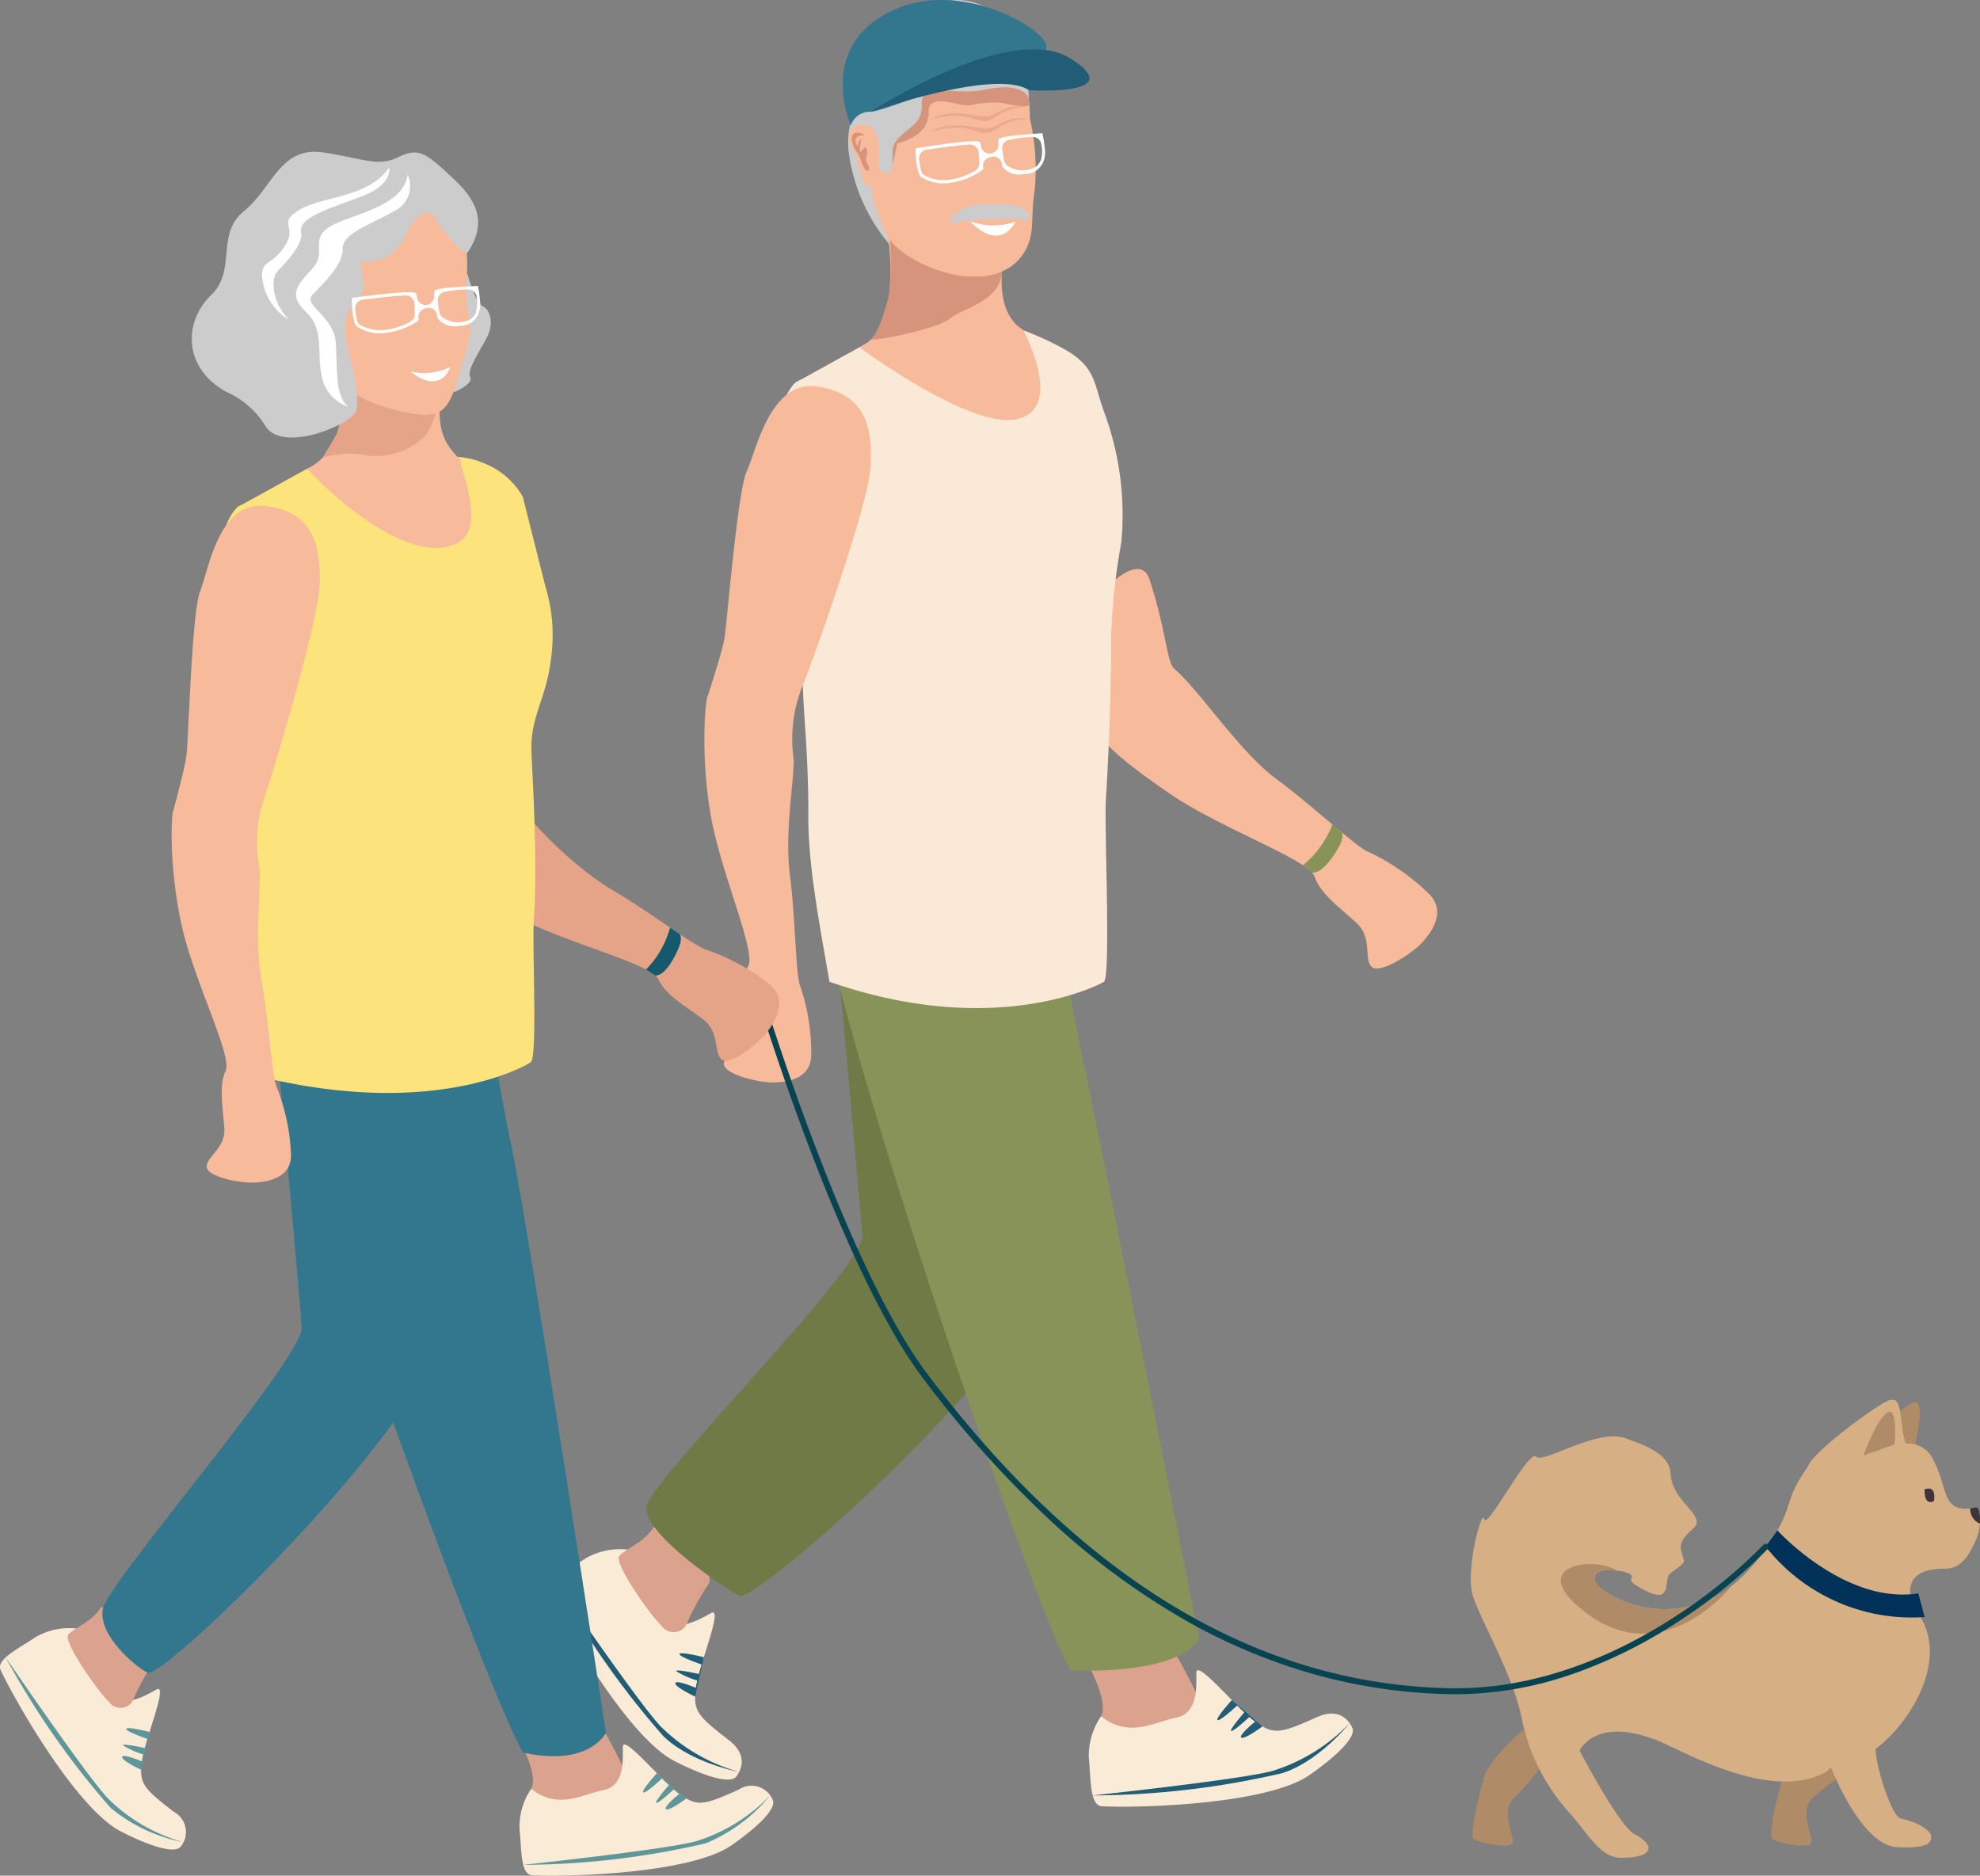 <svg id="Grupo_2817" data-name="Grupo 2817" xmlns="http://www.w3.org/2000/svg" xmlns:xlink="http://www.w3.org/1999/xlink" width="152.057" height="144.065" viewBox="0 0 152.057 144.065">
  <rect x="0" y="0" width="152.057" height="144.065" fill="#808080" stroke="none"/>
  <defs>
    <clipPath id="clip-path">
      <rect id="Retângulo_4986" data-name="Retângulo 4986" width="152.057" height="144.065" fill="none"/>
    </clipPath>
  </defs>
  <g id="Grupo_2816" data-name="Grupo 2816" clip-path="url(#clip-path)">
    <path id="Caminho_7488" data-name="Caminho 7488" d="M542.8,280.419c1.348,4.168,1.293,6.337,1.925,6.874,1.884,1.6,4.97,6.351,7.838,8.462s6.142,5.269,7.1,5.6a16.966,16.966,0,0,1,4.608,3.213c1.308,1.33.258,2.869-.567,3.751s-3.263,2.441-3.862,1.827.083-2.21-1.13-3.337-2.8-2.248-3.234-3.571-7.182-3.665-11.17-6.408-4.955-3.832-5.075-4.29-.583-9.762-.484-10.418,3.3-4.036,4.052-1.706" transform="translate(-454.516 -235.901)" fill="#f7ba9b"/>
    <path id="Caminho_7489" data-name="Caminho 7489" d="M643.092,405.742s.2.29-.147.974-1.319,2.222-2.135,2.115l-.69-.559a7.677,7.677,0,0,0,2.259-3.129Z" transform="translate(-540.054 -341.81)" fill="#879358"/>
    <path id="Caminho_7490" data-name="Caminho 7490" d="M275.443,761.2a5.343,5.343,0,0,0-3.273.689c-1.386.937-3.192,1.78-2.782,2.649,1.214,2.57,6.1,11.112,9.644,12.907,2.9,1.469,4.372,1.655,4.726,1.2s.97-1.626-.547-2.8c-2.445-1.891-2.775-2.254-2.541-4.026s2.155-6.29,1.16-5.742-2.691,1.567-3.761.254-3.128-2.433-2.626-5.132" transform="translate(-227.226 -642.181)" fill="#faebd7"/>
    <path id="Caminho_7491" data-name="Caminho 7491" d="M333.283,815.63s-1.555-.729-1.521-1.027,1.582.357,1.582.357l.106-.56a6.7,6.7,0,0,1-1.609-.714c-.077-.2,1.736.21,1.736.21l.209-.728s-1.757-.6-1.7-.808,1.867.247,1.867.247Z" transform="translate(-279.9 -685.322)" fill="#225d77"/>
    <path id="Caminho_7492" data-name="Caminho 7492" d="M286.453,790.878s-3.7-.687-5.817-2.742a65.319,65.319,0,0,1-8.389-12.03s6.45,9.47,8.2,11.3a13.885,13.885,0,0,0,6.01,3.475" transform="translate(-229.688 -654.783)" fill="#225d77"/>
    <path id="Caminho_7493" data-name="Caminho 7493" d="M310.875,754.612a18.838,18.838,0,0,0-1.761,3.21,1.125,1.125,0,0,1-1.85.082c-1.081-1.067-3.656-4.834-3.291-5.377s1.884-.994,2.651-2.252c0,0,4.8,2.433,4.251,4.337" transform="translate(-256.425 -632.99)" fill="#dba38d" fill-rule="evenodd"/>
    <path id="Caminho_7494" data-name="Caminho 7494" d="M347.582,405.271s1.428,25.972,0,32.135c-1.509,6.509-21.587,24.473-22.877,23.817-.976-.5-7.472-4.76-7.1-6.874s16.716-18.319,16.552-20.76-2.133-24.093-2.133-24.093l2.509-8.075Z" transform="translate(-267.941 -338.67)" fill="#707a46" fill-rule="evenodd"/>
    <path id="Caminho_7495" data-name="Caminho 7495" d="M535.466,810.459s1.426,2.609.85,3.69,3.471,2.235,5,1,3.136-.892,2.433-2.5-2.043-3.9-2.043-3.9-3.175,2.355-6.241,1.709" transform="translate(-451.76 -682.324)" fill="#dba38d"/>
    <path id="Caminho_7496" data-name="Caminho 7496" d="M535.744,824.206a5.343,5.343,0,0,0-.938,3.21c.171,1.664.062,3.655,1.021,3.7,2.838.143,12.675-.129,15.931-2.407,2.665-1.865,3.523-3.072,3.29-3.6s-.975-1.623-2.726-.839c-2.822,1.263-3.3,1.382-4.748.339s-4.527-4.869-4.514-3.733.11,3.112-1.552,3.435-3.622,1.608-5.763-.108" transform="translate(-451.188 -692.381)" fill="#faebd7"/>
    <path id="Caminho_7497" data-name="Caminho 7497" d="M601.5,837.343s-1.377,1.027-1.624.856,1.062-1.226,1.062-1.226l-.444-.358s-1.175,1.109-1.39,1.081,1-1.432,1-1.432l-.544-.528s-1.358,1.265-1.513,1.114,1.1-1.53,1.1-1.53Z" transform="translate(-504.548 -704.742)" fill="#225d77"/>
    <path id="Caminho_7498" data-name="Caminho 7498" d="M556.544,846.672s-2.355,2.941-5.164,3.833a65.31,65.31,0,0,1-14.566,1.714s11.393-1.214,13.828-1.889a13.886,13.886,0,0,0,5.9-3.658" transform="translate(-452.898 -714.318)" fill="#225d77"/>
    <path id="Caminho_7499" data-name="Caminho 7499" d="M399.563,395.762c-1.4,5.213,16.776,58.819,19.681,63.467,0,0,7.986.484,9.884-2.391,0,0-7.868-39.718-9.189-45.779-.864-3.968-3.236-18.364-3.236-18.364s-15.736-2.146-17.141,3.066" transform="translate(-337.037 -330.939)" fill="#879358" fill-rule="evenodd"/>
    <path id="Caminho_7500" data-name="Caminho 7500" d="M406.368,178.546a48.363,48.363,0,0,0-.781,7.25c.017,1.32-.06,7.176-.4,12.4-.14,2.117.39,13.648-.154,14.082-.18.149-8.249,4.474-21.078,0-.69-4.042-1.639-8.834-1.621-12.65.02-4.348-.346-7.845-.392-9.29-.138-4.407-2.329-13.7-2.342-16.869s.456-5.812,1.693-7.18a2.224,2.224,0,0,1,.49-.27l0,0,5.126-2.831s5.559,4.687,9.152,5.03a3.319,3.319,0,0,0,1.182-.075c1.679-.452,2.979-.566,1.607-5.9a24.364,24.364,0,0,1,3.142,1.445c2.48,1.4,2.26,2.7,3.083,4.9a22.777,22.777,0,0,1,1.293,9.97" transform="translate(-320.256 -136.873)" fill="#fae9d6"/>
    <path id="Caminho_7501" data-name="Caminho 7501" d="M346.324,213.374c-.235.381-.575,4.486.158,9.005s3.546,10.668,2.922,11.826-.35,2.979-.328,4.546-1.514,2.143-1.542,2.955,2.631,1.458,3.774,1.446,2.881-.3,2.936-2.064a16.058,16.058,0,0,0-.816-5.252c-.4-.871-.379-5.175-.811-8.516s.28-7.069.287-8.93a10.943,10.943,0,0,1,.743-5.874c.9-2.263,4.963-13.673,5.145-16.621s-.3-5.569-4-6.188-4.776,4.954-5.5,6.5-1.525,11.829-1.723,12.9-1.24,4.262-1.24,4.262" transform="translate(-291.943 -160.011)" fill="#f7ba9b"/>
    <path id="Caminho_7502" data-name="Caminho 7502" d="M420.016,63.521a13.766,13.766,0,0,1-3.373-7.448,6.281,6.281,0,0,1,.41-2.945.463.463,0,0,1,.5-.4Z" transform="translate(-351.478 -44.481)" fill="#ccc"/>
    <path id="Caminho_7503" data-name="Caminho 7503" d="M433.112,110.626c-.359,3.947,1.648,4.651,1.633,4.716.977,1.974,2.6,6.181-.547,6.843-3.5.737-11.679-5.245-12.056-5.537,3-1.247,2.538-7.036,1.991-10,4.559,5.559,8.194,3.308,8.979,3.972" transform="translate(-356.151 -89.982)" fill="#f7ba9b" fill-rule="evenodd"/>
    <path id="Caminho_7504" data-name="Caminho 7504" d="M429.343,102.979l-.17-.31a26.863,26.863,0,0,1,.073,5.552c-.712,3.028-1.41,3.531-1.41,3.531,1.167,0,5.285-.926,6.08-1.61,1.01-.871,3.77-1.226,3.979-3.553.123-1.375.357-5.043.357-5.043Z" transform="translate(-360.955 -85.672)" fill="#d6947c" fill-rule="evenodd"/>
    <path id="Caminho_7505" data-name="Caminho 7505" d="M436.912,19.643a17.2,17.2,0,0,1,.334,5.708c-.157.831-.138,2.278-.214,2.859a3.867,3.867,0,0,1-1.533,2.739,4.715,4.715,0,0,1-3.053.791c-1.516.095-5.146-1.073-6.417-3a10.654,10.654,0,0,1-1.23-3.269c-.315-2.134-.645-6.265-.658-7.02s-.762-5.568,5.925-5.971c6.466-.39,6.762,4.567,6.846,7.164" transform="translate(-357.812 -10.51)" fill="#f7ba9b"/>
    <path id="Caminho_7506" data-name="Caminho 7506" d="M431.588,31.425a15.987,15.987,0,0,0,.563-2.323s2.474-.464,2.423-2.425c-.041-1.56,2.369-.333,3.216-.507,2.731-.559,2.99.237,4.458.035v-.594s-.011-.093-.354-1.813c-.788-3.946-4.6-1.7-5.713-1.813s-5.015,1.846-5.516,3.6.924,5.841.924,5.841" transform="translate(-363.252 -18.095)" fill="#d6947c" fill-rule="evenodd"/>
    <path id="Caminho_7507" data-name="Caminho 7507" d="M431.269,3.437c-.586-1.693-4.038-4.345-6.457-3.081-2.039,1.065-3.7.541-5.387,2.173a5.748,5.748,0,0,0-1.405,3.9c.014,1.3-.043,3.217-.043,3.217s.5.017,1.2-.024c.635.34.531.666.776,1.466.255.832-.116,1.672.2,1.954a1.519,1.519,0,0,0,.976.214s.061-.693.057-1.575.685-1.254,1.5-1.966a1.838,1.838,0,0,0,.739-1.453c-.113-2.292,2.08-.771,4.844-1.355,3.087-.652,3.387.7,3.387.7-.228-3.389-.059-3.255-.378-4.175" transform="translate(-352.638 -0.022)" fill="#ccc"/>
    <path id="Caminho_7508" data-name="Caminho 7508" d="M418.416,61.213a1.024,1.024,0,0,0-1.367,1.456c.869,1.516.642,3.148,1.453,3.061s1.085-4.279-.086-4.517" transform="translate(-351.699 -51.52)" fill="#f7ba9b" fill-rule="evenodd"/>
    <path id="Caminho_7509" data-name="Caminho 7509" d="M419.68,66.774a.8.8,0,0,0,.011.818c.264.426.063.715-.2.385s-.283-.836-.616-1.291-.607-1.318-.167-1.471a.779.779,0,0,1,.772.186s-.541-.1-.684.241a.515.515,0,0,0,.187.584.616.616,0,0,1,.207-.59s-.153.9-.045,1.013.422-.914.534.124" transform="translate(-353.063 -54.987)" fill="#d6947c" fill-rule="evenodd"/>
    <path id="Caminho_7510" data-name="Caminho 7510" d="M414.638,9.625S411.825,3.316,418.2.647s14.775,3.811,10.111,3.436c0,0-10.823,4.434-12.129,4.5a1.543,1.543,0,0,0-1.541,1.044" transform="translate(-349.299 0.001)" fill="#33778e" fill-rule="evenodd"/>
    <path id="Caminho_7511" data-name="Caminho 7511" d="M439.966,27.338s7.831.493,3.2-2.43-15.327,4.086-15.327,4.086,9.6-3.361,12.129-1.656" transform="translate(-360.956 -20.413)" fill="#225d77" fill-rule="evenodd"/>
    <path id="Caminho_7512" data-name="Caminho 7512" d="M471.3,100.432s-1.249.01-1.827,0a3.643,3.643,0,0,0-2.074.525c-.784.478-.659.936-.659.936a16.186,16.186,0,0,1,3.034-.319c1.267.044,2.1-.159,2.568.093s1.13-.83-1.041-1.235" transform="translate(-393.768 -84.731)" fill="#ccc"/>
    <path id="Caminho_7513" data-name="Caminho 7513" d="M476.48,108.709a5.243,5.243,0,0,0,3.507.032s-1.1,2.428-3.507-.032" transform="translate(-401.995 -91.715)" fill="#fff" fill-rule="evenodd"/>
    <path id="Caminho_7514" data-name="Caminho 7514" d="M449.763,67.413c.017.156.046.3.07.449.07.43.188.836.386.954a3.293,3.293,0,0,0,2,.438,5.836,5.836,0,0,0,2.643-1l.072-.1c0-.025-.006-.078-.013-.153a.684.684,0,0,1,.436-.717,1.626,1.626,0,0,1,.282-.073.654.654,0,0,1,.72.558c.019.1.033.176.039.206l.07.09a1.688,1.688,0,0,0,1.625.48,1.527,1.527,0,0,0,1.423-.862,1.98,1.98,0,0,0,.145-1.123c-.01-.109-.052-.386-.074-.584l-.025-.13c-.028-.163-.053-.277-.068-.345l-.021-.09-.128.011c-.219.018-.636.04-1.756.146-1.617.153-1.472.316-1.488.448a1.182,1.182,0,0,0,0,.219.681.681,0,0,1-.548.739l-.015,0a.667.667,0,0,1-.774-.579,1.252,1.252,0,0,0-.048-.221c-.044-.117-.151-.194-1.137-.112-1.388.116-3.728.495-3.751.5l-.1.016,0,.107c0,.1.01.342.034.624Zm4.873.259a.685.685,0,0,1-.33.632,5.306,5.306,0,0,1-2.109.7,3.079,3.079,0,0,1-1.868-.407c-.153-.091-.26-.612-.318-1.162a.669.669,0,0,1,.543-.743c.8-.122,2.132-.313,3.045-.389.116-.01.218-.017.308-.022a.666.666,0,0,1,.682.634c.019.235.035.5.047.754m4.721-.162c-.207.317-.27.627-1.277.758a1.977,1.977,0,0,1-1.126-.263.681.681,0,0,1-.422-.519c-.048-.257-.1-.534-.135-.777a.674.674,0,0,1,.519-.781A10.034,10.034,0,0,1,458.7,65.7a.661.661,0,0,1,.7.592,2.582,2.582,0,0,1-.039,1.216" transform="translate(-379.426 -55.182)" fill="#fff"/>
    <path id="Caminho_7515" data-name="Caminho 7515" d="M456.265,53.347s.143-.274,1.651-.4,1.981.423,2.678.4,1.245-1.046,3.237-1.1a3.147,3.147,0,0,0-1.743.176c-.946.372-.954.621-1.921.521s-2.753-.548-3.9.4" transform="translate(-384.94 -44.04)" fill="#eaa98c"/>
    <path id="Caminho_7516" data-name="Caminho 7516" d="M456.924,59.213s.143-.274,1.651-.4,1.981.423,2.678.4,1.245-1.046,3.237-1.1a3.147,3.147,0,0,0-1.743.176c-.946.372-.954.621-1.921.521s-2.753-.548-3.9.4" transform="translate(-385.496 -48.989)" fill="#eaa98c"/>
    <path id="Caminho_7517" data-name="Caminho 7517" d="M727.335,849.822s-2.611,2.206-3.042,3.684-1.105,4.391-.8,4.692,2.945.864,3.019.281-.986-2.419.122-3.451a16.329,16.329,0,0,0,2.015-2.35Z" transform="translate(-610.331 -716.975)" fill="#af8b68"/>
    <path id="Caminho_7518" data-name="Caminho 7518" d="M874.435,854.96s-2.982,1.4-3.413,2.881-1.105,4.391-.8,4.692,2.945.864,3.019.281-.986-2.419.122-3.451a12.284,12.284,0,0,1,2.326-1.676Z" transform="translate(-734.122 -721.31)" fill="#af8b68"/>
    <path id="Caminho_7519" data-name="Caminho 7519" d="M911.049,693.072s3.094-3.595,4.519-4.246c1.016-.464.145,3.237.145,3.237Z" transform="translate(-768.631 -581.112)" fill="#af8b68"/>
    <path id="Caminho_7520" data-name="Caminho 7520" d="M761.638,696.85c0,.116,0,.244-.01.379a3.847,3.847,0,0,1-.391,1.455c-.384.75-.96,2.012-2.253,2-3.387-.031-2.965,2.147-2.063,3.486,2.495,3.7-.977,8.7-3.305,10.35.012,1.322,1.228,5.182,1.925,5.341,1.6.369,2.34,1.047,2.34,1.356s.183.984-2.589.861-5.066-6.063-5.081-6.1a.88.88,0,0,1-.125.022c-.019.048-.111.234-.584.456-4.323,2.031-10.864-1.9-12.724-2.61-4.806-1.826-5.788.823-5.911.765.075.145,3.038,5.824,4.246,6.466,1.464.772,1.462,1.6-.256,1.776h0a6.732,6.732,0,0,1-.8.036c-1.585-.01-2.442-1.768-3.92-3.423a15.261,15.261,0,0,1-3.7-7.322c-.647-3.3-3.211-7.58-3.766-9.455s.709-6.7.9-5.819,3.418-5.383,3.973-4.791,4.695-2.232,6.912-1.4c1.129.425,3.349,1.09,3.426,2.721.1,2.176,2.837,3.216,1.749,4.181-1.358,1.2-.969,1.507-.724,2.516.053.218-.982.854-1.107,1-.5.581.363,2.707-2.586.854-.808-.507.022-.54-.458-.854a2.4,2.4,0,0,0-.953-.253l-.063-.007c-2.309-.277-1.771.975-1.228,1.365a8.349,8.349,0,0,0,10.031-.174l.007-.007a12.989,12.989,0,0,0,2.529-2.721c2.526-3.556,1.266-3.518,3.305-6.4,0,0,0,0,0,0,.41-1.233,5.421-4.852,6.251-5.143a.768.768,0,0,1,.415-.031c.622.116.507,2.538.9,3.363a2.062,2.062,0,0,1,2.017,1.076,8.582,8.582,0,0,1,.714,1.74c.3.89.444,2.036,1.551,2.159a2.529,2.529,0,0,0,.659-.007c.526-.068.639-.234.731.461a2.737,2.737,0,0,1,.022.34" transform="translate(-609.582 -580.199)" fill="#d6af85"/>
    <path id="Caminho_7521" data-name="Caminho 7521" d="M968.611,741.534c0,.116,0,.244-.01.379a1.245,1.245,0,0,1-.743-1.18c.526-.068.639-.234.731.461a2.714,2.714,0,0,1,.022.34" transform="translate(-816.556 -624.883)" fill="#3e353a"/>
    <path id="Caminho_7522" data-name="Caminho 7522" d="M917.8,696.164s.28-2.994-.567-2.44-1.825,3.291-1.825,3.291Z" transform="translate(-772.304 -585.221)" fill="#af8b68"/>
    <path id="Caminho_7523" data-name="Caminho 7523" d="M868.319,751.934s5.2,5.727,10.821,4.836l.481,1.821a14.29,14.29,0,0,1-12.2-5.41Z" transform="translate(-731.82 -634.389)" fill="#003158"/>
    <path id="Caminho_7524" data-name="Caminho 7524" d="M779.861,770.183c-.193.239-5.248,6.506-11.149,2.048-4.763-3.595.493-4.435,2.408-3.233l-.063-.007c-2.309-.278-1.771.975-1.228,1.365a8.349,8.349,0,0,0,10.032-.174" transform="translate(-646.906 -648.352)" fill="#af8b68"/>
    <path id="Caminho_7525" data-name="Caminho 7525" d="M945.477,731.416s.925-.428.718.889c0,0-.746.49-.718-.889" transform="translate(-797.676 -617.022)" fill="#3e353a"/>
    <path id="Caminho_7526" data-name="Caminho 7526" d="M424.214,537.064l-.37,0a41.462,41.462,0,0,1-10.356-1.472,44.424,44.424,0,0,1-10.3-4.328,56.781,56.781,0,0,1-10.133-7.519,81.992,81.992,0,0,1-9.872-11.042c-3.387-4.505-6.723-12.443-8.925-18.308-2.383-6.347-3.988-11.7-4-11.756a.228.228,0,1,1,.437-.131c.016.053,1.618,5.4,4,11.729,2.191,5.836,5.507,13.73,8.861,18.191,11.893,15.819,25.452,23.955,40.3,24.18,6.991.1,13.13-2.9,17.049-5.436a39.961,39.961,0,0,0,6.9-5.591.228.228,0,1,1,.335.31,40.467,40.467,0,0,1-6.986,5.664,37.088,37.088,0,0,1-7.7,3.849,27.567,27.567,0,0,1-9.234,1.663" transform="translate(-312.369 -406.94)" fill="#074351"/>
    <path id="Caminho_7527" data-name="Caminho 7527" d="M223.382,394.994c-.036.8,3.931,4.8,6.884,6.533s6.4,4.417,7.348,4.64a16.309,16.309,0,0,1,4.728,2.607c1.384,1.139.535,2.716-.165,3.642s-2.872,2.662-3.506,2.135-.144-2.12-1.417-3.075-2.907-1.866-3.45-3.087-7.233-2.78-11.321-5-5.122-3.163-5.282-3.589,6.216-5.6,6.18-4.806" transform="translate(-183.246 -333.177)" fill="#e5a488"/>
    <path id="Caminho_7528" data-name="Caminho 7528" d="M319.983,456.247s.221.257-.043.945-1.037,2.257-1.828,2.236l-.716-.464a7.376,7.376,0,0,0,1.844-3.218Z" transform="translate(-267.78 -384.502)" fill="#15596c"/>
    <path id="Caminho_7529" data-name="Caminho 7529" d="M5.877,800.005a5.134,5.134,0,0,0-3.145.662c-1.332.9-3.068,1.711-2.674,2.545,1.166,2.47,5.861,10.679,9.268,12.4,2.789,1.411,4.2,1.591,4.542,1.154a1.762,1.762,0,0,0-.526-2.69c-2.35-1.817-2.667-2.166-2.442-3.869s2.07-6.045,1.114-5.518-2.587,1.506-3.615.244-3.006-2.338-2.523-4.931" transform="translate(-0.001 -674.922)" fill="#faebd7"/>
    <path id="Caminho_7530" data-name="Caminho 7530" d="M61.461,852.313s-1.495-.7-1.462-.987,1.52.343,1.52.343l.1-.539a6.449,6.449,0,0,1-1.546-.687c-.074-.195,1.669.2,1.669.2l.2-.7s-1.688-.576-1.63-.776,1.795.237,1.795.237Z" transform="translate(-50.619 -716.38)" fill="#5f9699"/>
    <path id="Caminho_7531" data-name="Caminho 7531" d="M16.457,828.527a12.581,12.581,0,0,1-5.59-2.635,62.758,62.758,0,0,1-8.062-11.561s6.2,9.1,7.875,10.857a13.344,13.344,0,0,0,5.776,3.339" transform="translate(-2.367 -687.032)" fill="#5f9699"/>
    <path id="Caminho_7532" data-name="Caminho 7532" d="M39.927,793.676a18.092,18.092,0,0,0-1.692,3.085,1.081,1.081,0,0,1-1.778.078c-1.038-1.026-3.513-4.646-3.163-5.167s1.811-.956,2.547-2.164c0,0,4.613,2.338,4.086,4.168" transform="translate(-28.061 -666.09)" fill="#dba38d" fill-rule="evenodd"/>
    <path id="Caminho_7533" data-name="Caminho 7533" d="M78.5,457.958s-1.622,23.358-2.995,29.28c-1.45,6.255-20.528,25.1-21.768,24.474-.938-.477-3.776-2.847-3.421-4.879s15.437-19.317,15.28-21.662-2.05-23.154-2.05-23.154l2.412-7.76Z" transform="translate(-42.423 -383.247)" fill="#33778e" fill-rule="evenodd"/>
    <path id="Caminho_7534" data-name="Caminho 7534" d="M255.758,847.344s1.37,2.507.817,3.546,3.336,2.148,4.806.96,3.014-.857,2.338-2.4-1.964-3.747-1.964-3.747-3.051,2.263-6,1.643" transform="translate(-215.777 -713.498)" fill="#dba38d"/>
    <path id="Caminho_7535" data-name="Caminho 7535" d="M256.026,860.555a5.136,5.136,0,0,0-.9,3.085c.165,1.6.06,3.512.981,3.559,2.728.138,12.181-.124,15.31-2.313,2.561-1.792,3.386-2.952,3.161-3.459a1.762,1.762,0,0,0-2.619-.807c-2.712,1.213-3.168,1.328-4.564.326s-4.351-4.68-4.338-3.588.106,2.991-1.492,3.3-3.481,1.546-5.539-.1" transform="translate(-215.228 -723.164)" fill="#faebd7"/>
    <path id="Caminho_7536" data-name="Caminho 7536" d="M319.213,873.18s-1.323.987-1.561.822,1.02-1.178,1.02-1.178l-.427-.344s-1.129,1.066-1.335,1.039.966-1.376.966-1.376l-.523-.507s-1.3,1.216-1.454,1.07,1.056-1.47,1.056-1.47Z" transform="translate(-266.506 -735.043)" fill="#5f9699"/>
    <path id="Caminho_7537" data-name="Caminho 7537" d="M276.014,882.144a12.579,12.579,0,0,1-4.962,3.683,62.748,62.748,0,0,1-14,1.648s10.949-1.167,13.289-1.816a13.345,13.345,0,0,0,5.671-3.515" transform="translate(-216.87 -744.244)" fill="#5f9699"/>
    <path id="Caminho_7538" data-name="Caminho 7538" d="M125.188,448.821c-1.35,5.01,17.752,57.128,20.544,61.594,0,0,4.547,1.272,6.37-1.491,0,0-6.064-39.578-7.332-45.4-.831-3.813-3.11-17.648-3.11-17.648s-15.122-2.063-16.472,2.947" transform="translate(-105.561 -375.819)" fill="#33778e" fill-rule="evenodd"/>
    <path id="Caminho_7539" data-name="Caminho 7539" d="M131.695,240.071c-.359,2.881-1.521,4.252-1.486,6.755.016,1.269.521,8.205.19,13.222-.134,2.034.29,10.435-.233,10.852-.173.143-7.241,4.425-20.817,1.1-.275-5.115-.773-8-.755-11.667.019-4.178-.333-7.539-.376-8.928-.133-4.235-2.238-13.164-2.251-16.211s.439-5.585,1.627-6.9a2.139,2.139,0,0,1,.471-.26l0,0,4.927-2.721s5.342,4.5,8.795,4.834a3.193,3.193,0,0,0,1.136-.072c1.613-.435,2.863-.544,1.545-5.671a6.12,6.12,0,0,1,2.186.528,5.891,5.891,0,0,1,2.9,2.552l1.738,6.906a12.778,12.778,0,0,1,.4,5.69" transform="translate(-89.401 -189.316)" fill="#fce37c"/>
    <path id="Caminho_7540" data-name="Caminho 7540" d="M84.458,271.812c-.21.381-.339,4.376.59,8.72S89,290.7,88.455,291.852s-.195,2.9-.1,4.422-1.363,2.151-1.351,2.939,2.621,1.285,3.728,1.218,2.778-.431,2.745-2.144a15.58,15.58,0,0,0-1.046-5.05c-.427-.825-.619-5-1.2-8.215s-.072-6.865-.156-8.67a10.617,10.617,0,0,1,.435-5.729c.761-2.237,4.146-13.493,4.178-16.359s-.559-5.383-4.178-5.8-4.388,5.034-5.018,6.572-.9,11.539-1.043,12.588-.995,4.191-.995,4.191" transform="translate(-71.128 -209.602)" fill="#f7ba9b"/>
    <path id="Caminho_7541" data-name="Caminho 7541" d="M223.773,133.8s.577,2.306,1.215,2.617.829,1.383.319,2.377-1.562,2.5-1.291,3.055-1.289,1.179-1.289,1.179Z" transform="translate(-187.909 -112.888)" fill="#ccc"/>
    <path id="Caminho_7542" data-name="Caminho 7542" d="M153.185,186.474c-.061.6.688,2.709.2,4.06-.546.38-1.014,1.748-2.462,2.386.665.849,7.423,7.635,11.429,5.779,2.558-1.186.077-6.146.373-6.432-1.76-1.615-1.743-2.977-1.558-5.571-1.279-1.111-5.089-.74-7.169.159-.167.261-.587-.681-.812-.38" transform="translate(-127.329 -156.931)" fill="#f7ba9b" fill-rule="evenodd"/>
    <path id="Caminho_7543" data-name="Caminho 7543" d="M167.44,189.177l.127.3s-.333,2.571-1.311,3.453a5.435,5.435,0,0,1-4.881,1.233,8.175,8.175,0,0,0-2.818.264s.988-1.639,1.058-1.785c.518-1.074.038-3.837.038-3.837Z" transform="translate(-133.771 -159.29)" fill="#e5a488" fill-rule="evenodd"/>
    <path id="Caminho_7544" data-name="Caminho 7544" d="M157.417,104.3a22.876,22.876,0,0,0,.312,4.831,6.459,6.459,0,0,0,1.04,2.169c1.38,1.667,5.222,2.569,6.487,2.618,1.339.052,2.044-.38,2.711-2.808.345-1.257,1.16-3.195.876-4.483a11.619,11.619,0,0,1-.183-3.651c0-.667.576-5.492-5.332-5.706-5.713-.206-5.891,4.737-5.909,7.029" transform="translate(-132.795 -82.06)" fill="#f7ba9b"/>
    <path id="Caminho_7545" data-name="Caminho 7545" d="M115.339,82.406a8.146,8.146,0,0,1-2.311-2.524c-.675-1.381-1.774-.244-2.412,1.158a3.466,3.466,0,0,1-3.23,2.031c-.916-.2,1.015,1.71-.755,3.319s.729,5.511.21,8.073c-.2.982-5.673,3.393-7.008,1.146a6.676,6.676,0,0,0-3.017-2.6c-3.352-1.9-3.185-5.415-1.14-7.393,2.016-1.95.335-4.68,2.548-6.48s2.776-5.005,6.095-4.49,4.164,1.117,5.773.345,2.135-.27,4.285,1.742,2.29,3.7.963,5.67" transform="translate(-79.478 -62.933)" fill="#ccc"/>
    <path id="Caminho_7546" data-name="Caminho 7546" d="M201.643,180.681a4.6,4.6,0,0,0,3.058-.338s-.7,2.229-3.058.338" transform="translate(-170.122 -152.151)" fill="#fff" fill-rule="evenodd"/>
    <path id="Caminho_7547" data-name="Caminho 7547" d="M154.021,85.828a2.129,2.129,0,0,1-1.026,2.794c-1.856,1.057-3.995,1.7-3.967,2.914s-1.47,2.641-2.295,3.483,1.63,1.63,1.766,3.74-.058,4.012.95,4.894a3.044,3.044,0,0,1-2-2.227c-.457-1.822.237-3.686-1.249-5.069s-.5-2.167.556-3.389-.262-2.186,1.28-3.14,5.66-1.495,5.98-4" transform="translate(-122.713 -72.411)" fill="#fff"/>
    <path id="Caminho_7548" data-name="Caminho 7548" d="M138.441,82.317s.337,1.29-2.12,2.223-4.853,1.612-4.641,2.734-1.581,2.693-1.883,3.108-.574,1.95.945,3.631a4.334,4.334,0,0,1-2.067-3.418c.023-1.2.786-.733,1.773-2.286s-.658-1.682,1.106-2.741,5.314-.924,6.887-3.251" transform="translate(-108.559 -69.449)" fill="#fff"/>
    <path id="Caminho_7549" data-name="Caminho 7549" d="M172.9,142.229c.013.155.038.3.059.446.059.428.166.833.359.954a3.265,3.265,0,0,0,1.97.482,5.784,5.784,0,0,0,2.642-.927l.074-.1c0-.025,0-.078-.009-.151a.677.677,0,0,1,.449-.7,1.614,1.614,0,0,1,.281-.066.648.648,0,0,1,.7.57c.016.1.028.175.033.206l.067.091a1.673,1.673,0,0,0,1.6.514,1.512,1.512,0,0,0,1.43-.82,1.96,1.96,0,0,0,.17-1.109c-.007-.108-.042-.384-.059-.58l-.022-.129c-.024-.162-.046-.276-.059-.343l-.019-.09-.127.007c-.218.013-.631.024-1.743.1-1.606.113-1.465.278-1.485.408a1.2,1.2,0,0,0,0,.217.675.675,0,0,1-.561.719l-.015,0a.661.661,0,0,1-.753-.592,1.226,1.226,0,0,0-.043-.22c-.04-.117-.145-.2-1.124-.138-1.378.082-3.7.4-3.728.4l-.1.013v.106c0,.1,0,.339.019.619Zm4.821.373a.679.679,0,0,1-.342.618,5.261,5.261,0,0,1-2.106.647,3.051,3.051,0,0,1-1.841-.448c-.15-.094-.243-.613-.287-1.159a.662.662,0,0,1,.556-.723c.8-.1,2.12-.259,3.026-.312.116-.007.217-.011.305-.014a.66.66,0,0,1,.66.644c.013.233.022.5.028.748m4.681-.047c-.213.31-.283.615-1.284.72a1.961,1.961,0,0,1-1.11-.287.675.675,0,0,1-.406-.525c-.042-.256-.084-.531-.115-.773a.668.668,0,0,1,.533-.761,9.942,9.942,0,0,1,1.771-.181.655.655,0,0,1,.679.6,2.56,2.56,0,0,1-.068,1.2" transform="translate(-145.862 -118.516)" fill="#fff"/>
  </g>
</svg>
